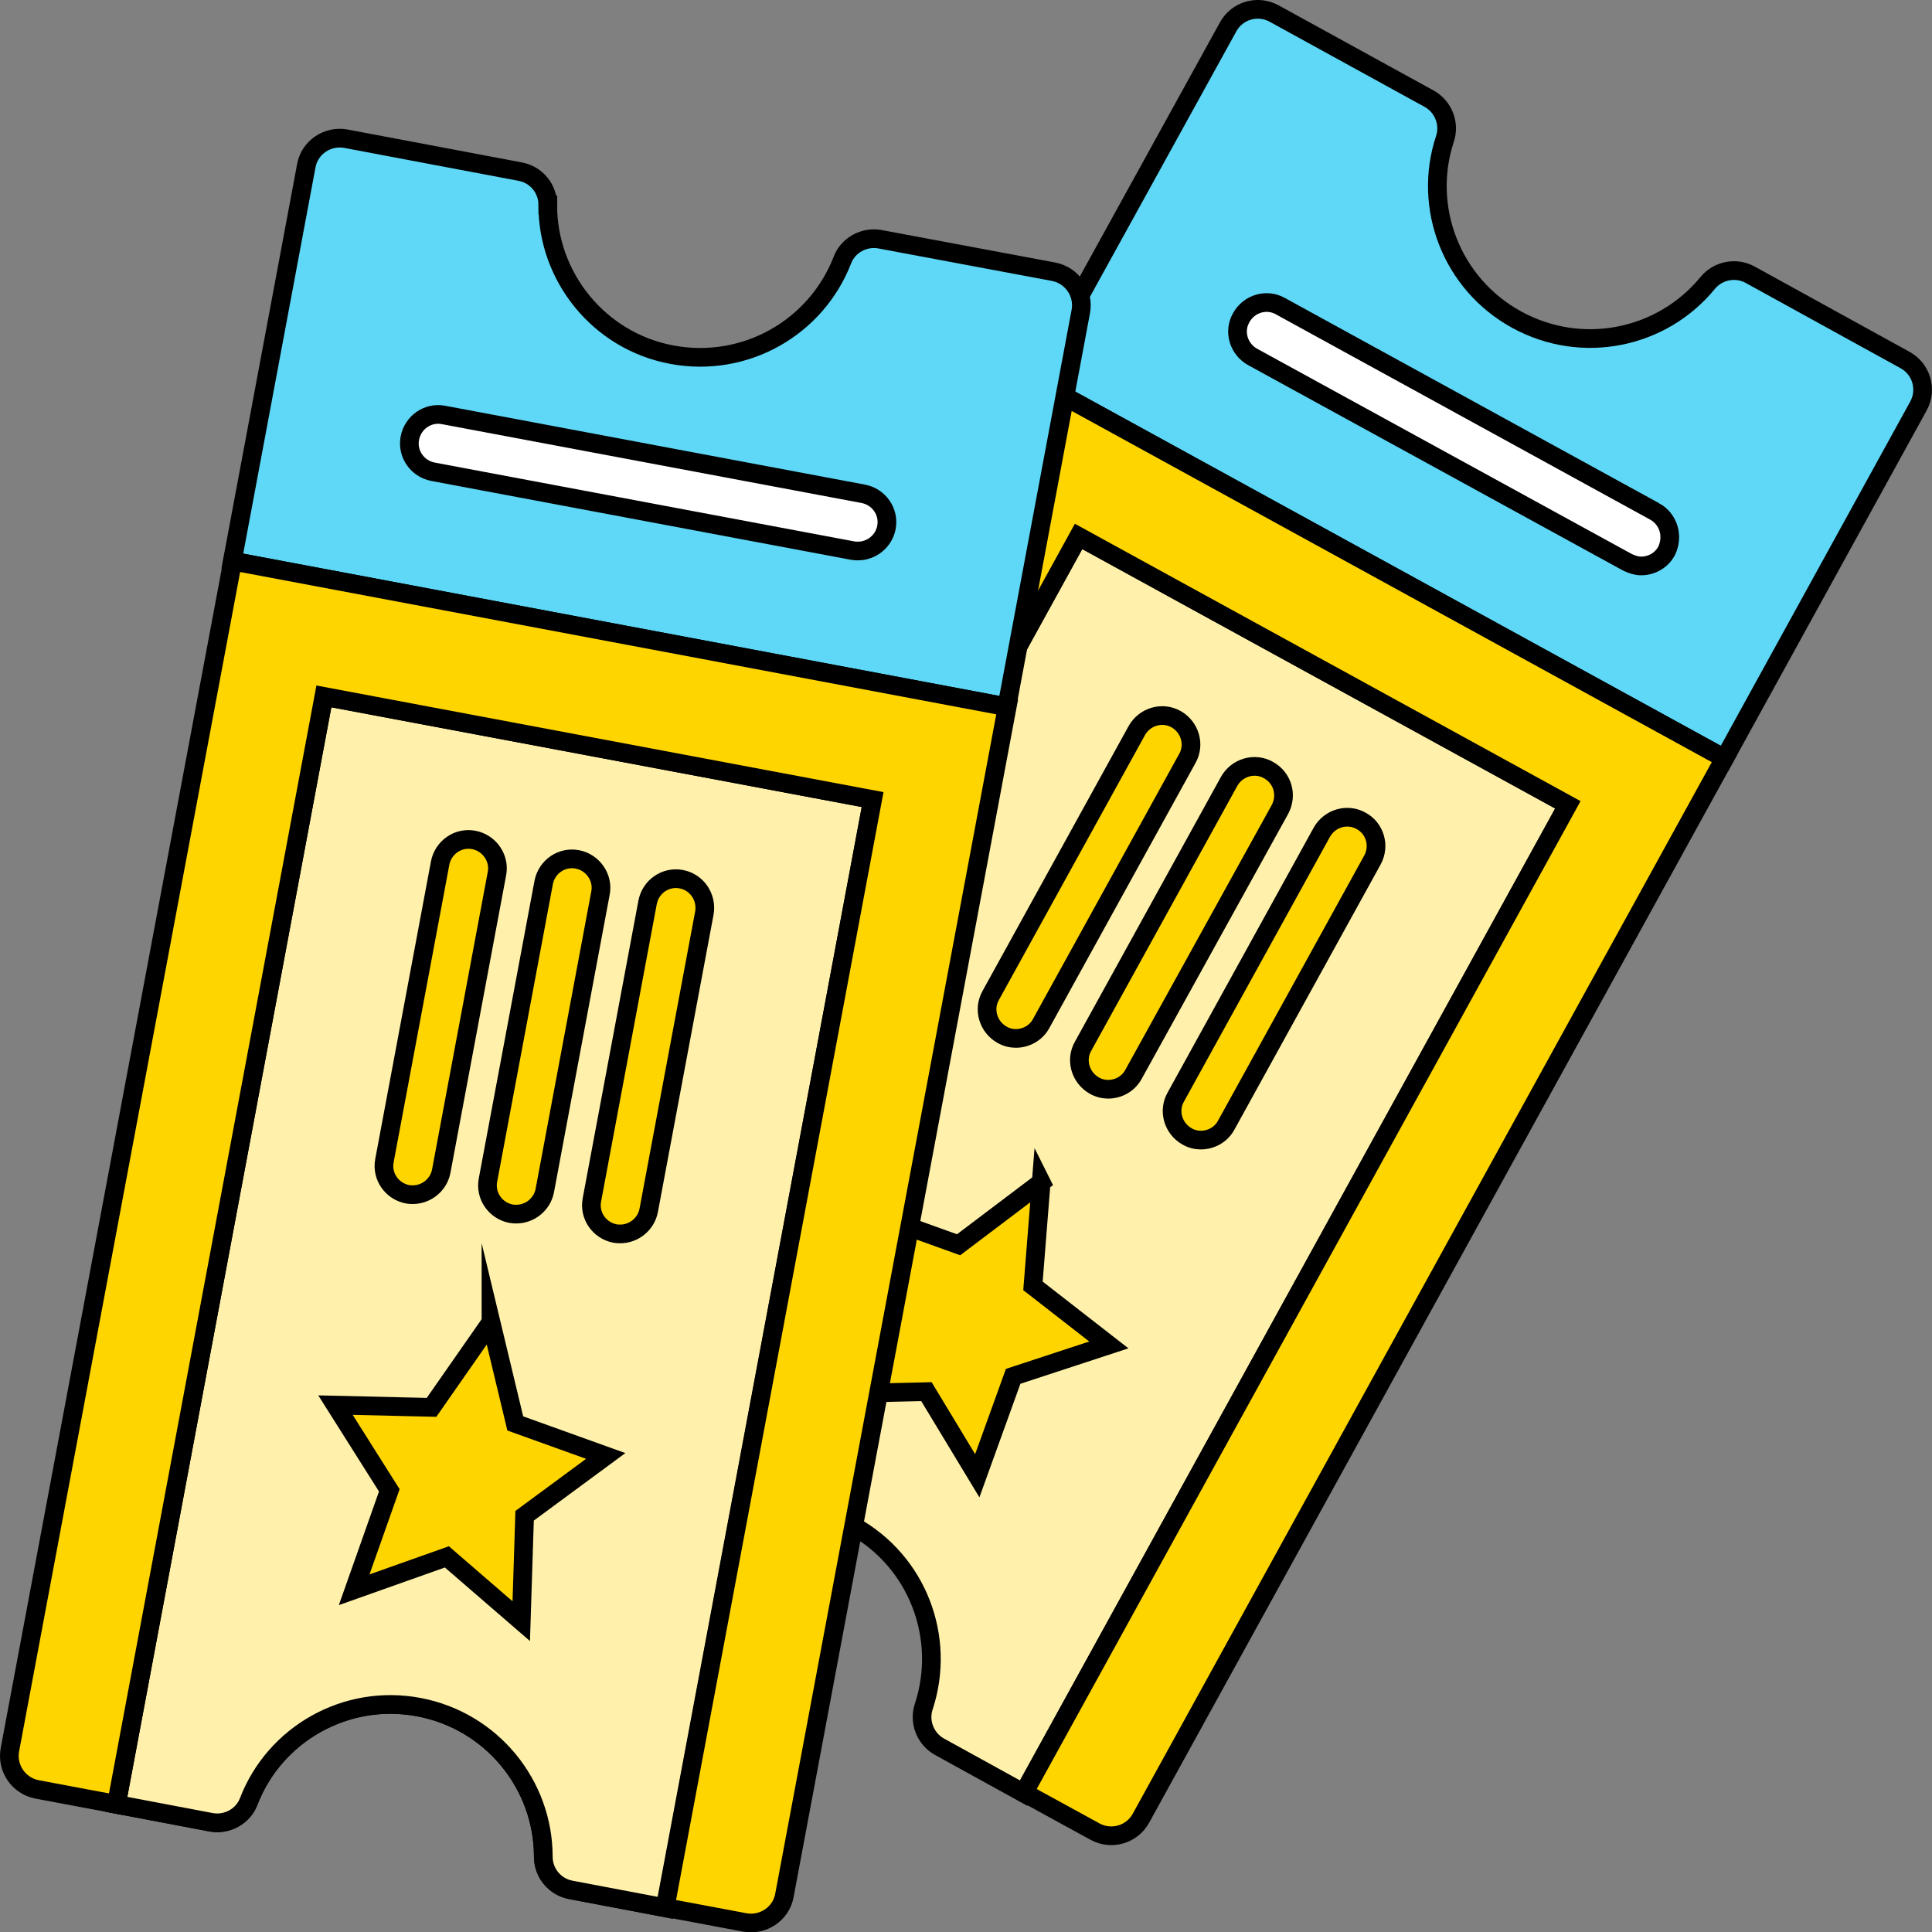 <svg xmlns="http://www.w3.org/2000/svg" id="Layer_2" width="516.87" height="516.97" viewBox="0 0 516.87 516.97"><rect x="0" y="0" width="516.87" height="516.97" fill="#808080" stroke="none"/><g id="Layer_1-2"><path d="m288.55,143.51l-145.5,264.2,22.5,12.4c3.8,2.1,8.6,1.2,11.4-2.2,12.2-14.9,33.6-19.4,51.1-9.8s25.1,30.1,19.1,48.4c-1.4,4.1.4,8.7,4.2,10.8l22.5,12.4,145.6-264.4-130.9-71.8Z" fill="#fff1ab" stroke="#000" stroke-miterlimit="10" stroke-width="5"></path><path d="m386.55,37.21c1.4-4.1-.4-8.7-4.2-10.8l-41.5-22.8c-4.4-2.4-9.9-.8-12.3,3.6l-52,94.3,184.8,101.4,51.9-94.3c2.4-4.4.8-9.9-3.6-12.3l-41.4-22.8c-3.8-2.1-8.6-1.2-11.4,2.2-12.2,14.9-33.6,19.4-51.1,9.8s-25.2-30.1-19.2-48.3h0Z" fill="#5ed8f6" stroke="#000" stroke-miterlimit="10" stroke-width="5"></path><path d="m120.45,385.01c-2.4,4.4-.8,9.9,3.6,12.3l19,10.4,145.5-264.2,130.9,71.8-145.5,264.3,19,10.4c4.4,2.4,9.9.8,12.3-3.6l156.1-283.5-184.8-101.4L120.45,385.01Z" fill="#ffd500" stroke="#000" stroke-miterlimit="10" stroke-width="5"></path><path d="m278.55,316.31l-2.2,27.7,20.3,15.8-25.6,8.4-9.6,26.6-13.6-22.5-26.2.6,17.2-22.4-6.6-26.2,24.2,8.7,22.1-16.7Z" fill="#ffd500" stroke="#000" stroke-miterlimit="10" stroke-width="5"></path><path d="m86.65,186.31L31.15,482.71l25.3,4.8c4.3.8,8.6-1.6,10.1-5.6,6.9-17.9,25.9-28.9,45.5-25.2,19.6,3.7,33.3,20.8,33.3,40,0,4.4,3.1,8.1,7.4,8.9l25.3,4.8,55.4-296.5-146.8-27.6Z" fill="#fff1ab" stroke="#000" stroke-miterlimit="10" stroke-width="5"></path><path d="m86.65,186.31L31.15,482.71l25.3,4.8c4.3.8,8.6-1.6,10.1-5.6,6.9-17.9,25.9-28.9,45.5-25.2,19.6,3.7,33.3,20.8,33.3,40,0,4.4,3.1,8.1,7.4,8.9l25.3,4.8,55.4-296.5-146.8-27.6Z" fill="#fff1ab" stroke="#000" stroke-miterlimit="10" stroke-width="5"></path><path d="m146.55,54.81c0-4.4-3.1-8.1-7.4-8.9l-46.6-8.8c-4.9-.9-9.7,2.3-10.6,7.2l-19.8,105.8,207.2,39,19.8-105.8c.9-4.9-2.3-9.6-7.2-10.6l-46.5-8.7c-4.3-.8-8.6,1.6-10.1,5.6-7,18-25.9,28.9-45.5,25.3s-33.4-20.9-33.3-40.1h0Z" fill="#5ed8f6" stroke="#000" stroke-miterlimit="10" stroke-width="5"></path><path d="m2.65,468.11c-.9,4.9,2.3,9.6,7.2,10.6l21.3,4,55.5-296.4,146.8,27.6-55.5,296.4,21.3,4c4.9.9,9.7-2.3,10.6-7.2l59.6-318-207.2-39L2.65,468.11Z" fill="#ffd500" stroke="#000" stroke-miterlimit="10" stroke-width="5"></path><path d="m131.35,353.71l6.5,27.1,24.2,8.7-21.7,16-.9,28.2-19.9-17.2-24.8,8.8,9.4-26.6-14.4-22.8,25.7.6,15.9-22.8Z" fill="#ffd500" stroke="#000" stroke-miterlimit="10" stroke-width="5"></path><path d="m442.65,136.81l-100.1-54.9c-3.7-2.1-8.4-.7-10.5,3.1-2.1,3.7-.7,8.4,3.1,10.5l100.2,54.9c1.2.6,2.5,1,3.7,1,2.7,0,5.4-1.4,6.8-4,1.9-3.9.6-8.5-3.2-10.6Z" fill="#fff" stroke="#000" stroke-miterlimit="10" stroke-width="5"></path><path d="m314.65,192.41c-3.7-2.1-8.4-.7-10.5,3l-39.1,70.9c-2.1,3.7-.7,8.4,3,10.5,1.2.7,2.5,1,3.7,1,2.7,0,5.4-1.4,6.8-4l39.1-70.9c2.1-3.7.7-8.4-3-10.5h0Z" fill="#ffd500" stroke="#000" stroke-miterlimit="10" stroke-width="5"></path><path d="m339.35,206.01c-3.7-2.1-8.4-.7-10.5,3l-39.1,70.9c-2.1,3.7-.7,8.4,3,10.5,1.2.7,2.5,1,3.7,1,2.7,0,5.4-1.4,6.8-4l39.2-70.9c2-3.8.7-8.4-3.1-10.5h0Z" fill="#ffd500" stroke="#000" stroke-miterlimit="10" stroke-width="5"></path><path d="m364.15,219.61c-3.7-2.1-8.4-.7-10.5,3l-39.1,70.9c-2.1,3.7-.7,8.4,3,10.5,1.2.7,2.5,1,3.7,1,2.7,0,5.4-1.4,6.8-4l39.1-70.9c2.1-3.8.7-8.5-3-10.5h0Z" fill="#ffd500" stroke="#000" stroke-miterlimit="10" stroke-width="5"></path><path d="m230.95,132.11l-112.3-21.1c-4.2-.8-8.2,2-9,6.2s2,8.2,6.2,9l112.3,21.1c.5.1,1,.1,1.4.1,3.6,0,6.9-2.6,7.6-6.3.8-4.2-2-8.2-6.2-9Z" fill="#fff" stroke="#000" stroke-miterlimit="10" stroke-width="5"></path><path d="m126.75,224.71c-4.2-.8-8.2,2-9,6.2l-14.9,79.6c-.8,4.2,2,8.2,6.2,9,.5.1,1,.1,1.4.1,3.6,0,6.9-2.6,7.6-6.3l14.9-79.6c.8-4.1-2-8.2-6.2-9h0Z" fill="#ffd500" stroke="#000" stroke-miterlimit="10" stroke-width="5"></path><path d="m154.45,229.91c-4.2-.8-8.2,2-9,6.2l-14.9,79.6c-.8,4.2,2,8.2,6.2,9,.5.1,1,.1,1.4.1,3.6,0,6.9-2.6,7.6-6.3l14.9-79.6c.8-4.1-2-8.2-6.2-9Z" fill="#ffd500" stroke="#000" stroke-miterlimit="10" stroke-width="5"></path><path d="m182.25,235.21c-4.2-.8-8.2,2-9,6.2l-14.9,79.6c-.8,4.2,2,8.2,6.2,9,.5.1,1,.1,1.4.1,3.6,0,6.9-2.6,7.6-6.3l14.9-79.6c.7-4.2-2-8.2-6.2-9h0Z" fill="#ffd500" stroke="#000" stroke-miterlimit="10" stroke-width="5"></path></g></svg>